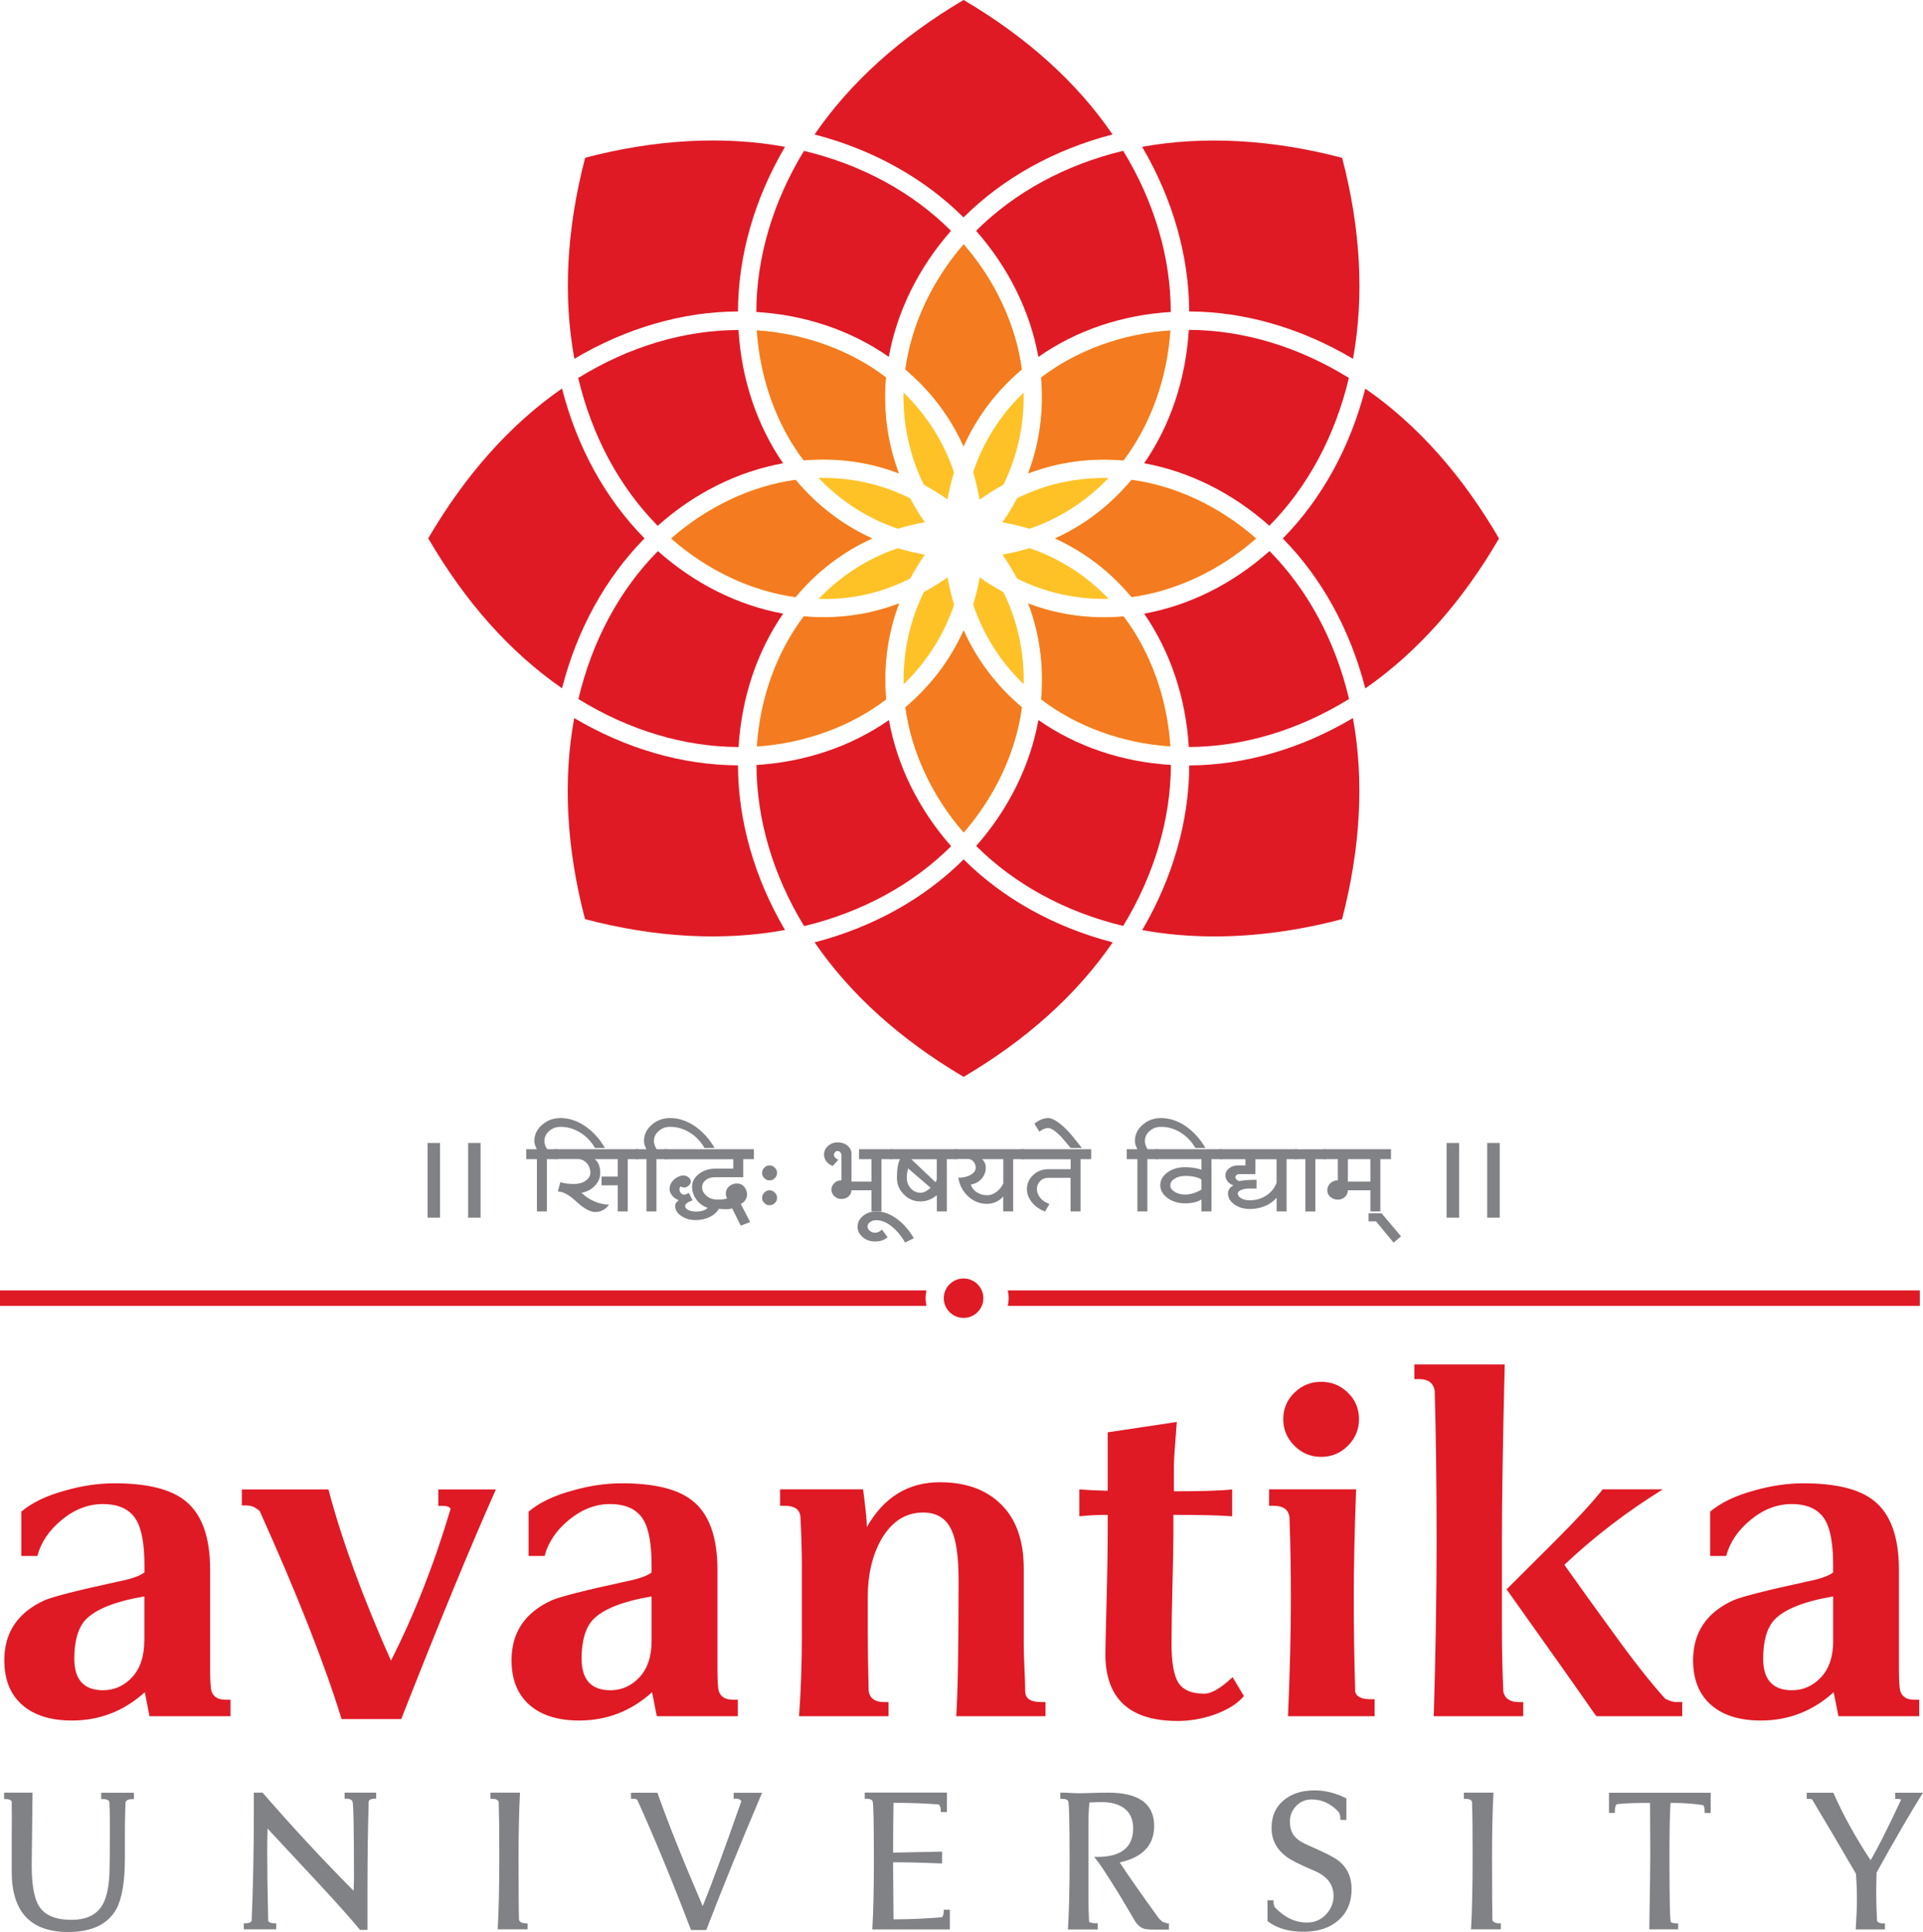 <?xml version="1.0" encoding="UTF-8"?>
<svg id="Layer_2" data-name="Layer 2" xmlns="http://www.w3.org/2000/svg" viewBox="0 0 254.69 255.8">
  <defs>
    <style>
      .cls-1 {
        fill: #f47b20;
      }

      .cls-1, .cls-2, .cls-3, .cls-4, .cls-5 {
        stroke-width: 0px;
      }

      .cls-2 {
        fill: #808285;
      }

      .cls-3 {
        fill: #fcb32b;
      }

      .cls-4 {
        fill: #ffc226;
      }

      .cls-5 {
        fill: #df1a25;
      }
    </style>
  </defs>
  <g id="Layer_1-2" data-name="Layer 1">
    <g>
      <path class="cls-5" d="m242.79,217.25v-5.87c-3.89.66-6.5,1.71-7.81,3.12-.97,1.08-1.46,2.79-1.46,5.12,0,2.79,1.28,4.18,3.82,4.18,1.48,0,2.77-.57,3.84-1.71,1.08-1.15,1.62-2.76,1.62-4.84m11.41,9.99h-10.72l-.63-3.18c-2.76,2.5-5.97,3.75-9.65,3.75-2.85,0-5.05-.7-6.62-2.09-1.57-1.39-2.35-3.36-2.35-5.9,0-3.66,1.77-6.31,5.33-7.93,1.17-.5,4.45-1.33,9.84-2.5,1.67-.33,2.8-.73,3.38-1.19v-.94c0-2.79-.35-4.79-1.06-5.99-.84-1.42-2.32-2.12-4.45-2.12-1.92,0-3.73.7-5.42,2.09-1.69,1.39-2.77,2.99-3.23,4.78h-2.13v-5.87c1.42-1.2,3.39-2.14,5.89-2.81,2.17-.62,4.33-.94,6.46-.94,4.26,0,7.35.75,9.27,2.25,2.26,1.75,3.38,4.81,3.38,9.18v13.05c0,1.67.07,2.68.19,3.06.25.75.87,1.12,1.88,1.12h.62v2.18Zm-52.47,0h-11.85c.25-8.24.38-16.03.38-23.35s-.09-13.99-.25-19.73c-.17-1.04-.86-1.56-2.07-1.56h-.63v-1.94h11.97c-.25,10.37-.37,17.99-.37,22.86v11.99c0,2.96.06,5.79.19,8.49.21.92.9,1.37,2.07,1.37h.56v1.87Zm21.06,0h-11.35l-.25-.31c-2.55-3.67-6.44-9.16-11.66-16.49.33-.34,2.51-2.5,6.52-6.5,2.72-2.71,4.79-4.95,6.21-6.74h7.96c-4.76,2.95-9.11,6.28-13.04,9.99,2.09,2.95,4.2,5.89,6.33,8.8,2.72,3.79,5.06,6.76,7.02,8.93.59.29,1.05.44,1.38.44h.88v1.87Zm-40.74,0h-11.47c.25-5.91.38-11.09.38-15.55,0-3.71-.06-7.33-.19-10.87-.17-.96-.86-1.44-2.07-1.44h-.63v-2.18h11.53c-.21,5.41-.31,10.24-.31,14.49,0,3.87.06,7.99.19,12.36.21.63.88.94,2.01.94h.56v2.25Zm-2.07-39.34c0,1.37-.49,2.55-1.47,3.53-.98.98-2.16,1.47-3.54,1.47s-2.56-.49-3.54-1.47c-.98-.98-1.48-2.15-1.48-3.53s.49-2.54,1.48-3.5c.98-.96,2.16-1.44,3.54-1.44s2.56.48,3.54,1.44c.99.96,1.47,2.12,1.47,3.5Zm-15.23,36.66c-.88,1.04-2.21,1.87-4.01,2.5-1.59.54-3.18.81-4.76.81-6.4,0-9.59-2.96-9.59-8.87,0-.58.05-2.8.15-6.65.11-3.85.16-7.3.16-10.34v-1.43c-1.33,0-2.59.06-3.76.19v-3.56c.93.08,2.19.14,3.76.18v-7.74l9.15-1.37c-.25,3.17-.38,5.04-.38,5.62v3.56c3.66,0,6.23-.08,7.71-.25v3.56c-1.61-.13-4.2-.19-7.78-.19v2.62c0,1.16-.04,3.35-.12,6.56-.08,3.21-.13,5.81-.13,7.81,0,2.58.31,4.34.94,5.28.63.94,1.76,1.41,3.39,1.41.96,0,2.21-.73,3.76-2.19l1.5,2.5Zm-26.26,2.68h-11.85c.21-3.2.31-9.2.31-17.98,0-3.12-.31-5.35-.94-6.68-.71-1.54-1.96-2.31-3.76-2.31-2.34,0-4.2,1.21-5.58,3.63-1.17,2.12-1.75,4.63-1.75,7.51v4.63c0,2.16.04,4.8.12,7.89.17.96.86,1.44,2.07,1.44h.56v1.87h-11.85c.25-3.41.37-6.91.37-10.49v-9.5c0-1.87-.06-4.02-.19-6.43-.09-.96-.77-1.44-2.07-1.44h-.62v-2.18h10.99c.33,2.5.5,4.16.5,4.99,2.25-3.95,5.47-5.93,9.67-5.93,3.46,0,6.18.99,8.15,2.97,1.98,1.98,2.96,4.8,2.96,8.46v10.05c0,.71.03,1.74.09,3.09.06,1.35.1,2.38.1,3.09,0,.96.69,1.44,2.07,1.44h.62v1.87Zm-52.2-9.99v-5.87c-3.9.66-6.5,1.71-7.81,3.12-.97,1.08-1.46,2.79-1.46,5.12,0,2.79,1.28,4.18,3.81,4.18,1.49,0,2.77-.57,3.85-1.71,1.07-1.15,1.61-2.76,1.61-4.84Zm11.41,9.99h-10.72l-.63-3.18c-2.76,2.5-5.98,3.75-9.65,3.75-2.84,0-5.05-.7-6.61-2.09-1.57-1.39-2.35-3.36-2.35-5.9,0-3.66,1.77-6.31,5.33-7.93,1.17-.5,4.45-1.33,9.84-2.5,1.67-.33,2.8-.73,3.38-1.19v-.94c0-2.79-.36-4.79-1.06-5.99-.84-1.42-2.32-2.12-4.45-2.12-1.92,0-3.73.7-5.43,2.09-1.69,1.39-2.77,2.99-3.22,4.78h-2.13v-5.87c1.42-1.2,3.38-2.14,5.89-2.81,2.17-.62,4.33-.94,6.46-.94,4.27,0,7.36.75,9.28,2.25,2.26,1.75,3.38,4.81,3.38,9.18v13.05c0,1.67.06,2.68.19,3.06.25.75.88,1.12,1.88,1.12h.63v2.18Zm-32.03-30.03c-3.26,7.29-7.44,17.42-12.54,30.41h-7.9c-2.22-7.24-5.83-16.42-10.84-27.54-.54-.5-1.13-.75-1.75-.75h-.62v-2.12h11.47c1.76,6.66,4.51,14.21,8.28,22.67,3.09-6.08,5.73-12.78,7.9-20.11-.12-.25-.48-.38-1.07-.38h-.56v-2.18h7.64Zm-46.56,20.04v-5.87c-3.9.66-6.5,1.71-7.82,3.12-.97,1.08-1.46,2.79-1.46,5.12,0,2.79,1.28,4.18,3.81,4.18,1.48,0,2.77-.57,3.84-1.71,1.07-1.15,1.62-2.76,1.62-4.84Zm11.4,9.99h-10.72l-.62-3.18c-2.76,2.5-5.98,3.75-9.65,3.75-2.84,0-5.05-.7-6.61-2.09-1.57-1.39-2.35-3.36-2.35-5.9,0-3.66,1.78-6.31,5.33-7.93,1.17-.5,4.45-1.33,9.84-2.5,1.67-.33,2.8-.73,3.39-1.19v-.94c0-2.79-.36-4.79-1.07-5.99-.84-1.42-2.32-2.12-4.45-2.12-1.93,0-3.74.7-5.43,2.09-1.69,1.39-2.76,2.99-3.23,4.78h-2.13v-5.87c1.42-1.2,3.38-2.14,5.89-2.81,2.17-.62,4.33-.94,6.46-.94,4.26,0,7.35.75,9.28,2.25,2.26,1.75,3.38,4.81,3.38,9.18v13.05c0,1.67.06,2.68.19,3.06.25.75.88,1.12,1.88,1.12h.63v2.18Z"/>
      <path class="cls-2" d="m13.4,238.21h.27c.37,0,.63.09.77.26.09.11.12,1.61.11,4.51,0,2.53-.02,4.2-.05,5.01-.08,2.02-.43,3.5-1.07,4.46-.8,1.17-2.12,1.75-3.95,1.75-2.13,0-3.58-.61-4.32-1.83-.64-1.01-.96-2.81-.96-5.39l.11-9.62H.54v.85h.25c.37,0,.62.1.76.3.02,1.22.02,2.77,0,4.65v4.65c0,5.33,2.49,8,7.48,8,3.1,0,5.22-1,6.36-3,.76-1.4,1.15-3.63,1.15-6.7v-3.11c0-1.35.02-2.79.08-4.33.07-.3.36-.45.85-.45h.27v-.85h-4.34v.85Z"/>
      <path class="cls-2" d="m45.62,238.16h.27c.39,0,.65.11.79.34.13.23.2,3.59.2,10.07,0,.44-.02,1.04-.05,1.78-3.98-4-8-8.33-12.06-12.99h-1.15v2.68c0,5.02-.1,9.79-.29,14.3-.12.21-.38.32-.77.32h-.27v.8h4.29v-.8h-.27c-.4,0-.67-.11-.79-.32-.09-3.79-.13-6.91-.13-9.35,0-.78.01-1.74.05-2.87l5.81,6.24c3.09,3.31,5.24,5.71,6.43,7.17h.99v-5.81c0-3.74.05-7.48.16-11.22.12-.23.37-.34.76-.34h.23v-.8h-4.18v.8Z"/>
      <path class="cls-2" d="m68.74,254.21c-.04-1.01-.06-3.81-.06-8.4,0-3.13.06-5.95.19-8.45h-3.92v.82h.24c.5,0,.79.14.86.42.05,1.54.08,3.92.08,7.13,0,3.99-.07,7.23-.21,9.73h3.95v-.8h-.19c-.54,0-.84-.15-.93-.45"/>
      <path class="cls-2" d="m97.17,238.16h.27c.37,0,.62.1.75.32-2.34,6.68-4.05,11.31-5.12,13.9-2.58-5.99-4.58-10.99-6-15.01h-3.5v.8h.27c.25,0,.43.04.56.13,2.3,5.09,4.67,10.83,7.12,17.25h2.02c2.1-5.45,4.56-11.51,7.39-18.17h-3.76v.8Z"/>
      <path class="cls-2" d="m124.74,253.86c-2.18.18-4.19.27-6,.27h-.4c-.03-3.24-.05-5.44-.05-6.62v-.93c1.85,0,4.01.05,6.48.16v-1.57l-6.48.13v-.88c0-1.86.02-3.76.05-5.71h.35c1.98,0,3.85.07,5.62.21.2.12.3.46.3,1.01h.8v-2.58h-10.88v.82h.27c.39,0,.64.1.76.29.12.2.18,2.78.18,7.76,0,3.88-.07,6.96-.21,9.25h10.27v-2.61h-.8c0,.53-.08.86-.24.98"/>
      <path class="cls-2" d="m154.43,254.61s-.2-.08-.45-.13l-.48-.45c-2.42-3.34-4.15-5.82-5.2-7.43,3.04-.67,4.56-2.28,4.56-4.83,0-2.94-2.03-4.41-6.08-4.41-.59,0-1.3.01-2.14.04-.84.03-1.42.04-1.73.04-.25,0-.62-.01-1.1-.04-.49-.03-.86-.04-1.11-.04h-.27v.82h.27c.39,0,.65.09.77.28.13.19.19,2.85.19,7.98,0,3.86-.08,6.87-.22,9.04h3.95v-.83h-.27c-.36,0-.65-.06-.88-.18-.06-1.13-.08-2.18-.08-3.13v-10.03c0-1.06.05-1.95.13-2.65.69-.03,1.23-.05,1.6-.05,1.4,0,2.47.33,3.2.98.66.6.99,1.43.99,2.49,0,2.52-1.59,3.79-4.77,3.79h-.4c.43.5.99,1.28,1.68,2.37.22.32.78,1.21,1.68,2.66.92,1.54,1.63,2.73,2.11,3.56.34.48.7.78,1.09.9.25.09.71.13,1.39.13h1.95v-.83h-.27s-.05-.02-.11-.05"/>
      <path class="cls-2" d="m177.21,246.32c-.55-.42-1.83-1.07-3.84-1.94-.92-.39-1.57-.81-1.92-1.25-.41-.48-.61-1.13-.61-1.94s.27-1.46.81-2.05c.55-.58,1.24-.88,2.09-.88,1.35,0,2.54.56,3.57,1.67.14.27.21.53.21.77v.27h.8v-2.85c-1.4-.71-2.81-1.06-4.21-1.06-1.71,0-3.09.45-4.13,1.34-1.05.89-1.57,2.1-1.57,3.63s.62,2.77,1.87,3.74c.64.5,1.91,1.14,3.81,1.94,1.69.71,2.53,1.82,2.53,3.32,0,.94-.34,1.76-1.01,2.47-.68.71-1.51,1.06-2.51,1.06-1.57,0-2.99-.68-4.27-2.04-.11-.25-.16-.47-.16-.67v-.24h-.8v2.76c1.23.94,2.81,1.41,4.75,1.41s3.49-.51,4.65-1.52c1.16-1.02,1.74-2.41,1.74-4.16,0-1.59-.6-2.86-1.81-3.8"/>
      <path class="cls-2" d="m197.66,254.21c-.03-1.01-.05-3.81-.05-8.4,0-3.13.06-5.95.19-8.45h-3.92v.82h.23c.5,0,.79.14.85.42.06,1.54.08,3.92.08,7.13,0,3.99-.07,7.23-.21,9.73h3.95v-.8h-.19c-.53,0-.84-.15-.94-.45"/>
      <path class="cls-2" d="m213.08,240.05h.8v-.24c0-.51.1-.82.29-.93.98-.11,2.28-.16,3.92-.16h.45l.03,6.82c0,1.17-.04,4.47-.13,9.92h3.82v-.8h-.27c-.34,0-.57-.06-.69-.18-.13-.13-.19-3.05-.19-8.78,0-3.29.05-5.62.14-6.98h.51c1.23,0,2.5.1,3.82.29.12.15.19.42.19.78v.26h.8v-2.68h-13.47v2.68Z"/>
      <path class="cls-2" d="m248.6,254.34c-.07-1.39-.11-2.74-.11-4.01,0-.44.02-1.24.05-2.39,2.33-4.21,4.38-7.74,6.14-10.57h-3.68v.82h.27c.23,0,.41.03.53.08-1.85,3.95-3.2,6.63-4.05,8.03-1.96-2.94-3.6-5.92-4.94-8.93h-3.52v.82h.27c.18,0,.32.02.43.05,1.69,2.8,3.63,6.09,5.82,9.86.09,1.26.13,2.4.13,3.43,0,.85-.05,2.16-.16,3.94h3.87v-.8h-.27c-.39,0-.65-.11-.77-.32"/>
      <g>
        <path class="cls-5" d="m122.7,170.86H0v2.05h122.7c-.06-.34-.11-.68-.11-1.03s.05-.69.11-1.02"/>
        <path class="cls-5" d="m133.48,170.86c.06.34.11.68.11,1.02s-.05.69-.11,1.03h120.79v-2.05h-120.79Z"/>
      </g>
      <path class="cls-5" d="m127.62,169.28c-1.45,0-2.62,1.17-2.62,2.61s1.17,2.61,2.62,2.61,2.62-1.17,2.62-2.61-1.18-2.61-2.62-2.61"/>
      <g>
        <rect class="cls-2" x="56.63" y="151.34" width="1.65" height="9.89"/>
        <rect class="cls-2" x="62" y="151.34" width="1.65" height="9.89"/>
        <polygon class="cls-2" points="181.26 161.72 181.26 160.66 182.99 160.66 185.56 163.7 184.57 164.53 182.25 161.72 181.26 161.72"/>
        <rect class="cls-2" x="191.59" y="151.34" width="1.66" height="9.89"/>
        <rect class="cls-2" x="196.97" y="151.34" width="1.66" height="9.89"/>
        <path class="cls-2" d="m69.7,153.48v-1.32h1.4c-.22-.42-.33-.78-.33-1.07,0-.85.34-1.57,1.03-2.16.67-.59,1.49-.89,2.45-.89,1.1,0,2.18.35,3.24,1.06,1.05.72,1.92,1.68,2.63,2.9h-1.32c-.5-.87-1.16-1.55-1.97-2.05-.81-.5-1.68-.75-2.58-.75-.59,0-1.1.18-1.52.56-.42.36-.63.81-.63,1.33,0,.33.12.69.36,1.07h1.38v1.32h-1.41v6.92h-1.32v-6.92h-1.4Z"/>
        <path class="cls-2" d="m73.5,153.48v-1.32h11.05v1.32h-1.41v6.92h-1.32v-3.46h-2.15v-1.15h2.15v-2.31h-3.06c.23.15.41.39.54.71.14.33.2.7.2,1.1,0,.64-.23,1.2-.7,1.7-.47.5-1.07.82-1.78.94.51.51,1.09.89,1.72,1.15.63.27,1.27.42,1.92.42-.21.31-.47.55-.79.72-.32.18-.66.26-1.02.26-.68,0-1.5-.45-2.48-1.35-.98-.91-1.81-1.37-2.49-1.37l.34-1.24c.45.17,1.06.25,1.82.25.59,0,1.1-.14,1.52-.43.42-.3.63-.65.63-1.05,0-.5-.16-.93-.48-1.29-.33-.35-.72-.53-1.17-.53h-3.03Z"/>
        <path class="cls-2" d="m88.02,153.48v-1.32h11.83v1.32h-1.41v2.39h-3.8c-.45,0-.84.13-1.17.38-.32.26-.48.58-.48.94,0,.45.2.84.61,1.17.39.32.88.48,1.46.48.53,0,.94-.05,1.24-.16-.11-.19-.17-.41-.17-.66,0-.36.14-.68.43-.94.3-.25.65-.38,1.06-.38.36,0,.68.14.94.43.25.29.38.65.38,1.05,0,.25-.08.5-.23.72-.14.22-.34.39-.6.51l1.24,2.39-1.24.49-1.15-2.31c-.13.08-.34.12-.64.13-.29,0-.67,0-1.11-.05-.27.46-.67.82-1.23,1.09-.54.26-1.15.4-1.83.4-.75,0-1.4-.19-1.94-.56-.53-.36-.79-.81-.79-1.33,0-.15.04-.28.14-.41.09-.13.2-.24.36-.33-.37-.13-.67-.33-.89-.61-.23-.28-.35-.57-.35-.87,0-.44.17-.83.5-1.17.32-.34.73-.56,1.24-.64.3,0,.55.08.76.25.21.15.31.34.31.58,0,.15-.07.3-.2.45-.15.14-.33.25-.55.33-.15,0-.28-.02-.4-.05-.1-.02-.16-.06-.19-.11-.06.04-.09.1-.11.16-.03.06-.05.14-.05.22,0,.2.06.37.18.51.13.14.28.21.46.21.06,0,.15-.02.25-.07.1-.03.22-.09.35-.16l.5.99c-.3.09-.54.2-.71.33-.19.14-.28.28-.28.41,0,.21.14.39.41.53.28.14.61.21,1,.21.36,0,.68-.04.96-.13.28-.09.48-.21.61-.36-.62-.22-1.12-.59-1.5-1.11-.37-.52-.56-1.08-.56-1.7,0-.66.31-1.23.93-1.7.61-.46,1.35-.69,2.22-.69h2.31v-1.24h-9.09Z"/>
        <path class="cls-2" d="m100.93,155.3c0-.28.1-.5.3-.69.18-.2.41-.3.69-.3s.51.1.7.3c.19.19.3.42.3.69s-.1.51-.3.69c-.19.2-.42.3-.7.3s-.51-.1-.69-.3c-.2-.19-.3-.42-.3-.69m0,3.3c0-.28.1-.5.3-.69.18-.2.41-.3.69-.3s.51.1.7.3c.19.19.3.42.3.69s-.1.51-.3.69c-.19.19-.42.29-.7.29s-.51-.1-.69-.29c-.2-.19-.3-.42-.3-.69Z"/>
        <path class="cls-2" d="m109.13,152.91c0-.45.17-.84.53-1.17.36-.32.78-.48,1.29-.48s.94.14,1.29.42c.35.3.53.65.53,1.06v3.71h2.65v-2.97h-1.65v-1.32h4.38v1.32h-1.41v6.92h-1.32v-2.8h-2.65c0,.32-.13.58-.38.81-.26.23-.58.34-.94.34s-.68-.12-.94-.36c-.26-.24-.39-.53-.39-.87s.13-.63.39-.88c.26-.24.58-.36.94-.36v-3.3c0-.15-.05-.29-.15-.41-.1-.11-.21-.17-.35-.17s-.25.05-.35.15c-.09.1-.15.22-.15.35s.06.26.17.38c.1.12.24.21.41.28l-.74.82c-.35-.12-.63-.32-.84-.6-.21-.28-.31-.57-.31-.89"/>
        <path class="cls-2" d="m113.59,162.38c0-.55.25-1.02.73-1.4.48-.39,1.07-.58,1.75-.58.9,0,1.8.32,2.68.96.88.63,1.64,1.49,2.28,2.59l-1.16.57c-.53-.92-1.14-1.64-1.82-2.17-.67-.53-1.33-.79-1.99-.79-.32,0-.59.08-.81.25-.23.15-.35.35-.35.58s.1.42.3.58c.19.16.42.25.69.25.16,0,.31-.03.47-.1.16-.08.31-.18.45-.31l.74.99c-.17.19-.41.33-.7.43-.28.1-.61.15-.96.15-.64,0-1.19-.19-1.64-.58-.45-.38-.68-.85-.68-1.4"/>
        <path class="cls-2" d="m117.9,153.48v-1.32h8.9v1.32h-1.4v6.92h-1.32v-2.14c-.32.26-.66.46-1.03.61-.37.14-.75.21-1.12.21-.87,0-1.61-.3-2.21-.92-.62-.61-.93-1.34-.93-2.21,0-1.09.13-1.91.41-2.47h-1.29Zm2.2,2.47c0,.55.18,1.02.53,1.4.35.39.78.58,1.29.58.21,0,.42-.05.65-.17.23-.12.46-.29.68-.49l-2.98-2.56c-.11.44-.17.85-.17,1.23Zm.58-2.47l3.22,3.05c.06-.08.09-.15.12-.21.03-.07.05-.14.05-.19v-2.64h-3.39Z"/>
        <path class="cls-2" d="m126.47,153.48v-1.32h9.13v1.32h-1.41v6.92h-1.32v-1.98c-.27.32-.59.56-.96.72-.37.17-.77.26-1.19.26-.93,0-1.75-.32-2.47-.97-.72-.66-1.16-1.49-1.33-2.49.64,0,1.18-.12,1.63-.38.45-.26.68-.57.68-.94,0-.32-.1-.58-.3-.81-.19-.23-.42-.35-.69-.35h-1.77Zm3.59,0c.16.13.28.3.37.49.09.21.13.43.13.66,0,.54-.19,1.02-.56,1.45-.37.42-.85.67-1.42.77.12.42.38.75.78,1.01.4.26.85.4,1.37.4.42,0,.82-.14,1.22-.43.39-.28.7-.65.93-1.14v-3.21h-2.82Z"/>
        <path class="cls-2" d="m135.27,153.48v-1.32h9.25v1.32h-1.41v6.92h-1.32v-4.45h-2.97c-.41,0-.76.14-1.06.43-.29.3-.43.65-.43,1.06s.15.81.45,1.17c.31.37.71.63,1.21.81l-.58.99c-.71-.26-1.3-.67-1.73-1.2-.44-.55-.67-1.14-.67-1.77,0-.73.28-1.35.83-1.86.55-.52,1.21-.77,1.99-.77h2.97v-1.32h-6.52Z"/>
        <path class="cls-2" d="m136.99,148.79c.29-.24.59-.42.9-.55.32-.13.63-.2.93-.2.37,0,.84.2,1.39.61.55.4,1.14.96,1.76,1.7l1.32,1.65h-1.49l-.83-.99c-.44-.53-.85-.93-1.23-1.22-.37-.29-.68-.43-.92-.43-.19,0-.39.04-.58.13-.2.07-.4.2-.58.36l-.66-1.07Z"/>
        <path class="cls-2" d="m149.23,153.48v-1.32h1.41c-.22-.42-.33-.78-.33-1.07,0-.85.34-1.57,1.02-2.16.67-.59,1.49-.89,2.45-.89,1.1,0,2.18.35,3.24,1.06,1.05.72,1.92,1.68,2.63,2.9h-1.33c-.51-.87-1.16-1.55-1.96-2.05-.82-.5-1.68-.75-2.58-.75-.6,0-1.1.18-1.52.56-.42.36-.63.81-.63,1.33,0,.33.12.69.36,1.07h1.37v1.32h-1.4v6.92h-1.32v-6.92h-1.41Z"/>
        <path class="cls-2" d="m153.03,153.48v-1.32h8.83v1.32h-1.41v6.92h-1.32v-1.57c-.57.33-1.29.5-2.15.5-.91,0-1.69-.23-2.33-.69-.65-.48-.98-1.04-.98-1.7s.31-1.23.95-1.7c.62-.46,1.39-.69,2.28-.69s1.62.11,2.23.33v-1.4h-6.1Zm1.97,3.46c0,.34.19.63.58.87.38.24.85.36,1.4.36.67,0,1.39-.22,2.15-.66v-1.32c-.22-.16-.51-.28-.88-.36-.37-.09-.8-.13-1.27-.13-.55,0-1.02.12-1.4.36-.39.24-.58.53-.58.87Z"/>
        <path class="cls-2" d="m161.54,153.48v-1.32h10.27v1.32h-1.41v6.92h-1.32v-1.81c-.4.47-.91.83-1.52,1.09-.63.27-1.31.4-2.03.4-.8,0-1.48-.2-2.05-.61-.56-.4-.84-.88-.84-1.45,0-.23.06-.44.2-.62.13-.2.31-.35.54-.45-.32-.09-.58-.26-.78-.51-.2-.24-.3-.51-.3-.81,0-.36.16-.68.48-.94.33-.25.72-.38,1.18-.38h.99v-.82h-3.41Zm4.73,0v1.98h-2.15c-.13,0-.25.04-.35.12-.1.09-.15.19-.15.3,0,.1.05.19.13.28.09.09.21.16.36.22.63-.11,1.4-.17,2.31-.17v1.16h-.99c-.41,0-.76.07-1.06.2-.28.12-.43.28-.43.46,0,.25.15.47.46.64.31.18.68.26,1.11.26.81,0,1.55-.21,2.2-.63.65-.43,1.1-.99,1.36-1.68v-3.13h-2.81Z"/>
        <polygon class="cls-2" points="171.48 153.48 171.48 152.17 175.62 152.17 175.62 153.48 174.21 153.48 174.21 160.41 172.89 160.41 172.89 153.48 171.48 153.48"/>
        <path class="cls-2" d="m175.28,153.48v-1.32h8.95v1.32h-1.41v6.92h-1.32v-2.8h-2.98c0,.34-.13.63-.38.88-.27.24-.58.36-.95.36-.39,0-.72-.12-.99-.36-.28-.24-.41-.53-.41-.88,0-.36.14-.68.41-.94.27-.25.6-.38.99-.38v-2.8h-1.92Zm3.24,2.97h2.98v-2.97h-2.98v2.97Z"/>
        <path class="cls-2" d="m84.22,153.48v-1.32h1.4c-.22-.42-.33-.78-.33-1.07,0-.85.34-1.57,1.03-2.16.67-.59,1.49-.89,2.45-.89,1.1,0,2.18.35,3.24,1.06,1.05.72,1.93,1.68,2.63,2.9h-1.33c-.5-.87-1.16-1.55-1.97-2.05-.81-.5-1.67-.75-2.58-.75-.59,0-1.1.18-1.52.56-.42.36-.63.81-.63,1.33,0,.33.12.69.36,1.07h1.38v1.32h-1.41v6.92h-1.32v-6.92h-1.4Z"/>
      </g>
      <g>
        <path class="cls-3" d="m148.8,60.96h0s0,0,0,0c3.57-4.72,5.77-10.82,6.2-17.18v-.02h-.01c-6.34.43-12.4,2.64-17.1,6.23h0c.38,4.4-.19,8.65-1.7,12.66v.03s.02-.01.02-.01c3.97-1.51,8.26-2.09,12.58-1.7"/>
        <path class="cls-3" d="m106.45,81.62h0c-3.57,4.72-5.78,10.82-6.2,17.19v.02h.02c6.33-.43,12.4-2.64,17.09-6.23h0c-.38-4.39.19-8.64,1.7-12.66v-.03s-.02,0-.02,0c-3.94,1.51-8.23,2.09-12.58,1.7"/>
        <path class="cls-3" d="m148.8,81.62c-4.32.39-8.63-.19-12.58-1.7h-.03s.01.02.01.02c1.51,4.01,2.08,8.26,1.7,12.64h0s0,.02,0,.02c4.68,3.58,10.75,5.8,17.09,6.22h.01c-.42-6.38-2.62-12.49-6.19-17.2h-.01Z"/>
        <path class="cls-3" d="m166.34,71.29c-4.78-4.21-10.63-6.96-16.46-7.75h-.02c-2.8,3.36-6.2,5.97-10.1,7.74l-.03.02h.03c3.9,1.79,7.3,4.39,10.1,7.75h.01c5.84-.79,11.69-3.54,16.47-7.74h.01s-.01-.02-.01-.02Z"/>
        <path class="cls-3" d="m127.64,83.5v-.03s-.02.02-.02.02c-1.76,3.92-4.36,7.33-7.7,10.16h0v.02c.79,5.86,3.52,11.74,7.71,16.55h0s.01,0,.01,0c4.18-4.81,6.92-10.69,7.7-16.56h0s0-.01,0-.01c-3.34-2.82-5.94-6.24-7.7-10.15"/>
        <path class="cls-3" d="m117.35,50h0s0-.02,0-.02c-4.69-3.59-10.76-5.8-17.09-6.23h-.02v.02c.43,6.37,2.62,12.47,6.2,17.18h0c.85-.07,1.72-.11,2.59-.11,3.46,0,6.82.61,9.99,1.82h.03s-.02-.02-.02-.02c-1.5-4.02-2.08-8.27-1.7-12.65"/>
        <path class="cls-3" d="m127.64,32.37v-.02s-.02.02-.02.02c-4.18,4.81-6.92,10.69-7.71,16.55h0s0,0,0,0c3.35,2.83,5.94,6.25,7.7,10.16v.03s.02-.03.02-.03c1.76-3.92,4.36-7.34,7.7-10.16h0v-.02c-.79-5.87-3.52-11.75-7.7-16.55"/>
        <path class="cls-3" d="m105.38,79.05h0c2.8-3.37,6.2-5.97,10.1-7.74h.03s-.03-.03-.03-.03c-3.9-1.78-7.3-4.38-10.1-7.74h0s0,0,0,0c-5.84.8-11.69,3.55-16.47,7.75h-.01s.01.02.01.02c4.78,4.21,10.63,6.96,16.47,7.75h0Z"/>
      </g>
      <g>
        <path class="cls-4" d="m134.69,66c-.58,1.11-1.23,2.16-1.93,3.14v.02s0,0,0,0c1.21.21,2.4.49,3.57.85h0s0,0,0,0c3.93-1.31,7.54-3.63,10.46-6.69l.02-.03h-.03c-4.28-.07-8.35.82-12.11,2.7h0Z"/>
        <path class="cls-4" d="m136.35,72.58h0s0,0,0,0c-1.17.36-2.37.64-3.56.85h-.03s.01.02.01.02c.7.99,1.35,2.05,1.93,3.14h0s0,.01,0,.01c3.72,1.87,7.82,2.77,12.1,2.7h.03l-.02-.03c-2.92-3.06-6.53-5.37-10.46-6.69"/>
        <path class="cls-4" d="m132.89,78.4c-1.08-.58-2.13-1.23-3.12-1.94h-.02s0,0,0,0c-.21,1.21-.49,2.41-.85,3.59h0c1.31,3.96,3.62,7.6,6.66,10.53l.02.02v-.03c.09-4.24-.84-8.45-2.69-12.17h0Z"/>
        <path class="cls-4" d="m125.51,76.47v-.02s-.03.01-.03.01c-.99.7-2.04,1.35-3.12,1.93h0s0,.01,0,.01c-1.84,3.72-2.77,7.93-2.68,12.17v.03l.02-.02c3.04-2.93,5.35-6.57,6.66-10.52h0s0,0,0,0c-.36-1.17-.64-2.38-.85-3.59"/>
        <path class="cls-4" d="m129.75,66.14h.02c1-.72,2.05-1.37,3.12-1.95h0c1.85-3.73,2.78-7.94,2.68-12.18v-.03l-.02.02c-3.05,2.93-5.35,6.57-6.66,10.52h0c.36,1.19.64,2.4.84,3.6v.02Z"/>
        <path class="cls-4" d="m122.36,64.19h0c1.1.6,2.15,1.24,3.12,1.94h.02s0-.01,0-.01c.2-1.2.49-2.4.85-3.58h0c-1.32-3.96-3.61-7.59-6.66-10.53l-.02-.02v.03c-.09,4.23.84,8.44,2.69,12.17h0Z"/>
        <path class="cls-4" d="m118.9,70.01h0s0,0,0,0c1.16-.35,2.36-.64,3.56-.85h.03s-.01-.02-.01-.02c-.7-.99-1.35-2.05-1.92-3.14h0c-3.59-1.81-7.47-2.72-11.55-2.72-.19,0-.37,0-.56,0h-.04l.03.03c2.92,3.06,6.54,5.38,10.46,6.69"/>
        <path class="cls-4" d="m120.56,76.59c.57-1.07,1.22-2.13,1.92-3.13v-.02s-.01,0-.01,0c-1.19-.21-2.4-.5-3.56-.85h0s-.01,0-.01,0c-3.92,1.32-7.53,3.63-10.45,6.69l-.03.02h.03c4.23.13,8.29-.78,12.11-2.7h0Z"/>
      </g>
      <g>
        <path class="cls-5" d="m127.61,28.78h.01s0,0,0,0c5.2-5.18,12.02-8.98,19.71-10.97h.03s-.02-.02-.02-.02C142.64,10.91,136,4.93,127.63,0h0s-.01,0-.01,0c-8.36,4.93-15,10.91-19.72,17.79v.02s0,0,0,0c7.7,2,14.51,5.79,19.71,10.97"/>
        <path class="cls-5" d="m127.63,113.8h0s-.01,0-.01,0c-5.2,5.18-12.01,8.97-19.71,10.97h-.02s.01.02.01.02c4.72,6.88,11.36,12.86,19.72,17.79h.01c8.37-4.93,15-10.91,19.73-17.79v-.02s-.01,0-.01,0c-7.7-2-14.51-5.79-19.71-10.97"/>
        <path class="cls-5" d="m198.53,71.29c-4.9-8.41-10.85-15.09-17.7-19.83h-.01s0,.01,0,.01c-1.99,7.74-5.76,14.59-10.91,19.82h-.01s.01.02.01.02c5.15,5.23,8.92,12.08,10.91,19.82v.02h.01c6.85-4.76,12.8-11.43,17.7-19.84h0s0-.01,0-.01Z"/>
        <path class="cls-5" d="m85.36,71.3v-.02c-5.16-5.22-8.94-12.08-10.92-19.82v-.02s-.02.01-.02.01c-6.84,4.75-12.79,11.42-17.7,19.83h0c4.9,8.43,10.85,15.1,17.7,19.84h.02s0,0,0,0c1.98-7.74,5.76-14.59,10.91-19.82h.01Z"/>
        <path class="cls-5" d="m157.51,41.23h0s.02.01.02.01c7.32.03,14.8,2.2,21.65,6.26h.02s0,0,0,0c1.5-8.23,1.02-17.19-1.44-26.6h0c-9.25-2.44-18.38-2.94-26.46-1.46h-.02s0,.02,0,.02c4.04,6.89,6.19,14.41,6.22,21.77"/>
        <path class="cls-5" d="m97.74,101.36v-.02c-7.34-.03-14.82-2.2-21.67-6.25h-.02s0,0,0,0c-1.51,8.22-1.03,17.18,1.43,26.61h0s0,0,0,0c9.28,2.45,18.35,2.94,26.46,1.44h.02s0-.02,0-.02c-4.04-6.88-6.19-14.41-6.22-21.77"/>
        <path class="cls-5" d="m179.2,95.08h-.02c-6.85,4.07-14.33,6.23-21.65,6.27h-.02c-.03,7.37-2.19,14.9-6.22,21.78v.02s0,0,0,0c3.05.56,6.26.84,9.55.84,5.44,0,11.13-.77,16.91-2.29h0c2.45-9.43,2.94-18.38,1.44-26.61v-.02Z"/>
        <path class="cls-5" d="m76.05,47.51h.02c6.84-4.07,14.33-6.24,21.65-6.27h.02c.03-7.38,2.18-14.9,6.22-21.78v-.02s-.01,0-.01,0c-8.08-1.49-17.2-.99-26.45,1.45h0c-2.46,9.44-2.94,18.39-1.43,26.61v.02Z"/>
        <path class="cls-5" d="m129.29,30.57h0c4.29,4.89,7.14,10.64,8.23,16.66v.02h.02c5-3.5,11.06-5.55,17.52-5.94v-.02c0-7.22-2.19-14.59-6.3-21.32h0s-.01,0-.01,0c-7.64,1.84-14.37,5.5-19.46,10.58h0Z"/>
        <path class="cls-5" d="m178.66,50.04h-.01c-6.69-4.14-14.02-6.34-21.19-6.36h-.01c-.4,6.52-2.43,12.61-5.9,17.64v.02s0,0,0,0c5.99,1.1,11.72,3.96,16.56,8.27h.01s0,0,0,0c5.06-5.11,8.7-11.88,10.53-19.56h0Z"/>
        <path class="cls-5" d="m125.96,112.03h0c-4.3-4.89-7.14-10.65-8.22-16.66v-.02s-.03.01-.03.01c-5.01,3.48-11.06,5.53-17.52,5.93h0c.02,7.22,2.2,14.6,6.31,21.33h0s.01,0,.01,0c7.64-1.84,14.37-5.5,19.46-10.58h0Z"/>
        <path class="cls-5" d="m87.13,72.98h0s0,0,0,0c-5.07,5.12-8.7,11.88-10.52,19.56h-.01s.01.02.01.02c6.69,4.13,14.02,6.33,21.19,6.35h.02c.39-6.51,2.43-12.61,5.89-17.64v-.02s0,0,0,0c-5.99-1.1-11.71-3.96-16.56-8.27"/>
        <path class="cls-5" d="m155.07,101.28c-6.47-.39-12.52-2.44-17.52-5.93h-.02s0,0,0,0c-1.09,6.01-3.94,11.78-8.23,16.65h0s0,.02,0,.02c5.09,5.08,11.82,8.74,19.46,10.58h0s0,0,0,0c4.1-6.73,6.29-14.1,6.32-21.32h-.02Z"/>
        <path class="cls-5" d="m168.12,72.98c-4.85,4.32-10.57,7.18-16.56,8.27h-.02s.01.02.01.02c3.46,5.03,5.5,11.12,5.9,17.62v.02c7.18-.03,14.52-2.22,21.21-6.35h.01s0-.02,0-.02c-1.82-7.68-5.46-14.44-10.52-19.56h-.01s0,0,0,0Z"/>
        <path class="cls-5" d="m100.17,41.31h.01c6.46.39,12.52,2.44,17.52,5.93h.02s0-.01,0-.01c1.09-6.01,3.93-11.77,8.22-16.65h.01s0-.02,0-.02c-5.08-5.09-11.81-8.75-19.46-10.58h-.01c-4.11,6.74-6.29,14.11-6.31,21.32v.02Z"/>
        <path class="cls-5" d="m103.7,61.32c-3.46-5.03-5.5-11.13-5.89-17.62h-.02c-7.17.01-14.5,2.2-21.2,6.34h-.01c1.83,7.7,5.47,14.46,10.53,19.58h0s0,0,0,0c4.84-4.32,10.57-7.18,16.56-8.27h.02s0-.02,0-.02Z"/>
      </g>
      <g>
        <path class="cls-1" d="m148.8,60.96h0s0,0,0,0c3.57-4.72,5.77-10.82,6.2-17.18v-.02h-.01c-6.34.43-12.4,2.64-17.1,6.23h0c.38,4.4-.19,8.65-1.7,12.66v.03s.02-.01.02-.01c3.97-1.51,8.26-2.09,12.58-1.7"/>
        <path class="cls-1" d="m106.45,81.62h0c-3.57,4.72-5.78,10.82-6.2,17.19v.02h.02c6.33-.43,12.4-2.64,17.09-6.23h0c-.38-4.39.19-8.64,1.7-12.66v-.03s-.02,0-.02,0c-3.94,1.51-8.23,2.09-12.58,1.7"/>
        <path class="cls-1" d="m148.8,81.62c-4.32.39-8.63-.19-12.58-1.7h-.03s.01.02.01.02c1.51,4.01,2.08,8.26,1.7,12.64h0s0,.02,0,.02c4.68,3.58,10.75,5.8,17.09,6.22h.01c-.42-6.38-2.62-12.49-6.19-17.2h-.01Z"/>
        <path class="cls-1" d="m166.34,71.29c-4.78-4.21-10.63-6.96-16.46-7.75h-.02c-2.8,3.36-6.2,5.97-10.1,7.74l-.03.02h.03c3.9,1.79,7.3,4.39,10.1,7.75h.01c5.84-.79,11.69-3.54,16.47-7.74h.01s-.01-.02-.01-.02Z"/>
        <path class="cls-1" d="m127.64,83.5v-.03s-.02.02-.02.02c-1.76,3.92-4.36,7.33-7.7,10.16h0v.02c.79,5.86,3.52,11.74,7.71,16.55h0s.01,0,.01,0c4.18-4.81,6.92-10.69,7.7-16.56h0s0-.01,0-.01c-3.34-2.82-5.94-6.24-7.7-10.15"/>
        <path class="cls-1" d="m117.35,50h0s0-.02,0-.02c-4.69-3.59-10.76-5.8-17.09-6.23h-.02v.02c.43,6.37,2.62,12.47,6.2,17.18h0c.85-.07,1.72-.11,2.59-.11,3.46,0,6.82.61,9.99,1.82h.03s-.02-.02-.02-.02c-1.5-4.02-2.08-8.27-1.7-12.65"/>
        <path class="cls-1" d="m127.64,32.37v-.02s-.02.02-.02.02c-4.18,4.81-6.92,10.69-7.71,16.55h0s0,0,0,0c3.35,2.83,5.94,6.25,7.7,10.16v.03s.02-.03.02-.03c1.76-3.92,4.36-7.34,7.7-10.16h0v-.02c-.79-5.87-3.52-11.75-7.7-16.55"/>
        <path class="cls-1" d="m105.38,79.05h0c2.8-3.37,6.2-5.97,10.1-7.74h.03s-.03-.03-.03-.03c-3.9-1.78-7.3-4.38-10.1-7.74h0s0,0,0,0c-5.84.8-11.69,3.55-16.47,7.75h-.01s.01.02.01.02c4.78,4.21,10.63,6.96,16.47,7.75h0Z"/>
      </g>
    </g>
  </g>
</svg>